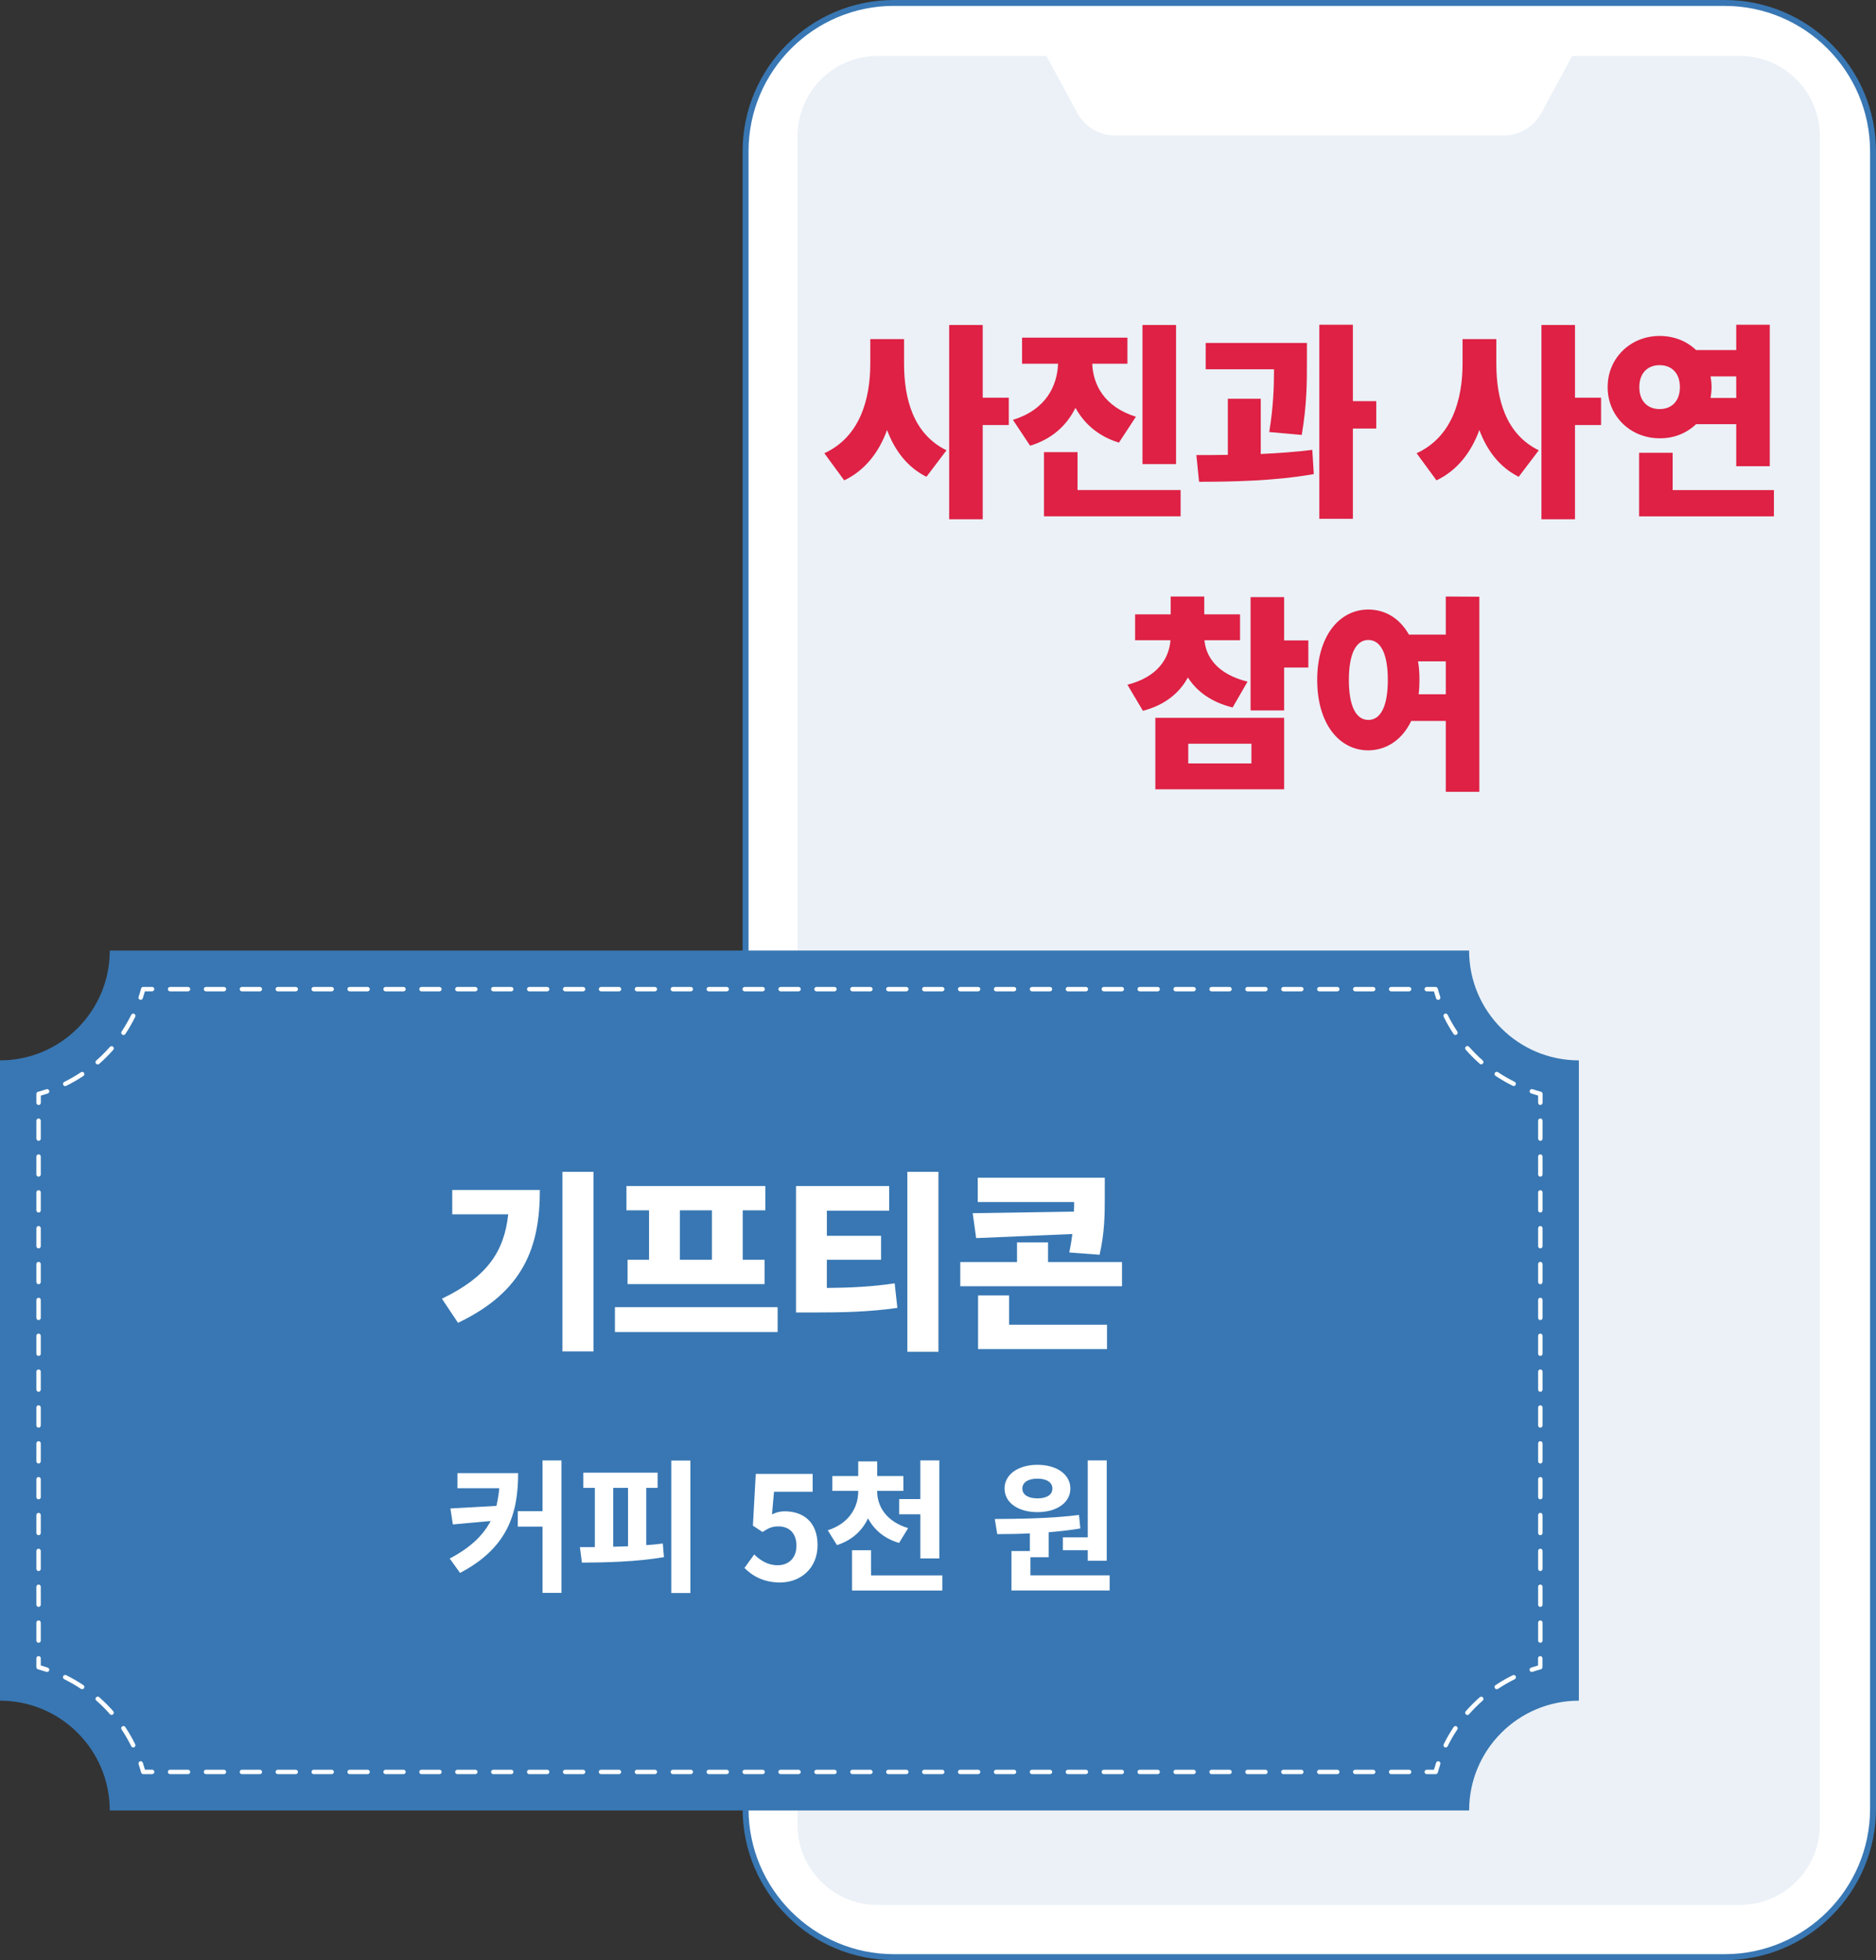 <?xml version="1.0" encoding="UTF-8"?>
<svg xmlns="http://www.w3.org/2000/svg" id="Layer_2" viewBox="0 0 459.57 480">
  <rect x="0" y="0" width="459.57" height="480" fill="#333333" stroke="none"/>
  <g>
    <path d="m129.31,362.2c0,9.64-2.52,17.75-13.76,23.64l-2.45-3.41c4.87-2.56,7.9-5.45,9.71-8.89l-8.96.82-.58-3.78,10.9-.61c.31-1.33.55-2.69.68-4.19h-9.91v-3.58h14.38Zm10.29-3v31.38h-4.5v-15.71h-5.86v-3.65h5.86v-12.03h4.5Z" style="fill:#fff;"></path>
    <path d="m159.39,379.27c1.33-.07,2.62-.21,3.92-.37l.27,3.24c-6.61,1.12-13.83,1.26-19.45,1.29l-.48-3.68h3.54v-14.04h-2.73v-3.61h17.61v3.61h-2.69v13.56Zm-7.84.37c1.16,0,2.32-.07,3.51-.1v-13.83h-3.51v13.93Zm18.3-20.41v31.38h-4.53v-31.38h4.53Z" style="fill:#fff;"></path>
    <path d="m179.82,384.69l2.32-3.2c1.43,1.4,3.2,2.56,5.55,2.56,2.62,0,4.46-1.53,4.46-4.29s-1.7-4.26-4.26-4.26c-1.5,0-2.32.37-3.78,1.33l-2.28-1.46.68-12.26h13.49v4.19h-9.16l-.48,5.35c1.02-.44,1.87-.68,3.03-.68,4.22,0,7.77,2.38,7.77,7.63s-4.16,8.55-8.82,8.55c-3.99,0-6.64-1.57-8.52-3.44Z" style="fill:#fff;"></path>
    <path d="m216.16,378.76c-3.51-1.02-5.93-3.14-7.36-5.83-1.36,2.93-3.82,5.21-7.36,6.34l-2.18-3.51c5.04-1.6,7.22-5.42,7.22-9.2v-.14h-6.13v-3.51h6.13v-3.48h4.5v3.48h6.2v3.51h-6.2v.14c0,3.58,2.21,7.15,7.32,8.69l-2.15,3.51Zm10.25,7.7v3.58h-21.4v-9.54h4.5v5.96h16.9Zm-5.21-18.09v-9.16h4.5v23.23h-4.5v-10.46h-5.01v-3.61h5.01Z" style="fill:#fff;"></path>
    <path d="m263.24,386.46v3.58h-23.27v-9.33h4.36v-4.19c-2.76.14-5.38.17-7.73.17l-.58-3.58c5.72-.03,13.35-.1,19.96-.96l.31,3.2c-2.45.41-4.97.68-7.49.89v5.93h-4.33v4.29h18.77Zm-24.9-20.58c0-3.34,3.2-5.62,7.8-5.62s7.8,2.28,7.8,5.62-3.24,5.59-7.8,5.59-7.8-2.25-7.8-5.59Zm4.22,0c0,1.53,1.47,2.32,3.58,2.32s3.54-.78,3.54-2.32-1.47-2.35-3.54-2.35-3.58.82-3.58,2.35Zm15.5,11.55v-18.23h4.5v23.78h-4.5v-2.49h-5.89v-3.07h5.89Z" style="fill:#fff;"></path>
  </g>
  <g>
    <path d="m422.5,479.28h-203.51c-20.07,0-36.34-16.27-36.34-36.34V37.07c0-20.07,16.27-36.35,36.34-36.35h203.51c20.07,0,36.34,16.27,36.34,36.35v405.87c0,20.07-16.27,36.34-36.34,36.34" style="fill:#fff;"></path>
    <path d="m218.99,1.44c-19.64,0-35.62,15.98-35.62,35.62v405.87c0,19.64,15.98,35.62,35.62,35.62h203.51c19.64,0,35.62-15.98,35.62-35.62V37.07c0-19.64-15.98-35.62-35.62-35.62h-203.51Zm203.51,478.56h-203.51c-20.44,0-37.07-16.63-37.07-37.07V37.07c0-20.44,16.63-37.07,37.07-37.07h203.51c20.44,0,37.07,16.63,37.07,37.07v405.87c0,20.44-16.63,37.07-37.07,37.07" style="fill:#3877b3;"></path>
    <path d="m445.81,33.28v413.64c0,10.79-8.78,19.57-19.57,19.57h-211.28c-10.79,0-19.57-8.78-19.57-19.57V33.28c0-10.79,8.78-19.58,19.57-19.58h41.39l7.54,13.94c1.84,3.41,5.41,5.54,9.28,5.54h95.16c3.88,0,7.44-2.13,9.28-5.54l7.53-13.94h41.1c10.79,0,19.57,8.78,19.57,19.58" style="fill:#ebf1f7;"></path>
    <path d="m386.78,416.47v-156.8c-14.85,0-26.89-12.04-26.89-26.89H26.89c0,14.85-12.04,26.89-26.89,26.89v156.8c14.85,0,26.89,12.04,26.89,26.89h333.01c0-14.85,12.04-26.89,26.89-26.89" style="fill:#3877b3;"></path>
    <path d="m37.26,434.46h-2.17c-.24,0-.46-.17-.52-.4-.19-.69-.39-1.38-.62-2.05-.1-.28.06-.59.34-.69.29-.09.59.06.69.34.19.56.37,1.14.53,1.71h1.76c.3,0,.54.24.54.54s-.24.54-.54.54" style="fill:#fff;"></path>
    <path d="m20.12,413.66c-.1,0-.21-.03-.3-.09-1.31-.87-2.69-1.67-4.09-2.36-.27-.13-.38-.46-.25-.73.13-.27.46-.38.73-.25,1.45.71,2.87,1.53,4.22,2.43.25.17.32.5.15.75-.1.16-.28.24-.45.24m7.2,6.31c-.15,0-.3-.06-.41-.19-1.03-1.18-2.16-2.3-3.34-3.34-.23-.2-.25-.54-.05-.77.2-.23.54-.25.77-.05,1.22,1.07,2.38,2.23,3.44,3.44.2.23.18.57-.05.77-.1.09-.23.14-.36.14m5.31,7.96c-.2,0-.39-.11-.49-.3-.69-1.41-1.49-2.78-2.36-4.09-.17-.25-.1-.59.15-.75.25-.17.59-.1.75.15.9,1.35,1.72,2.77,2.43,4.22.13.27.02.6-.25.73-.08.04-.16.06-.24.06" style="fill:#fff;"></path>
    <path d="m11.53,409.44c-.06,0-.12,0-.17-.03-.67-.22-1.36-.43-2.05-.62-.24-.07-.4-.28-.4-.53v-2.17c0-.3.24-.54.54-.54s.54.24.54.54v1.76c.58.16,1.15.34,1.71.53.29.1.44.4.34.69-.08.23-.29.37-.52.37" style="fill:#fff;"></path>
    <path d="m9.45,279.37c-.3,0-.54-.24-.54-.54v-4.39c0-.3.24-.54.54-.54s.54.24.54.54v4.39c0,.3-.24.54-.54.54m0,8.78c-.3,0-.54-.24-.54-.54v-4.39c0-.3.24-.54.54-.54s.54.24.54.54v4.39c0,.3-.24.54-.54.54m0,8.78c-.3,0-.54-.24-.54-.54v-4.39c0-.3.24-.54.54-.54s.54.24.54.54v4.39c0,.3-.24.54-.54.54m0,8.78c-.3,0-.54-.24-.54-.54v-4.39c0-.3.24-.54.54-.54s.54.24.54.54v4.39c0,.3-.24.54-.54.54m0,8.78c-.3,0-.54-.24-.54-.54v-4.39c0-.3.24-.54.54-.54s.54.24.54.54v4.39c0,.3-.24.54-.54.54m0,8.78c-.3,0-.54-.24-.54-.54v-4.39c0-.3.24-.54.54-.54s.54.24.54.54v4.39c0,.3-.24.54-.54.54m0,8.78c-.3,0-.54-.24-.54-.54v-4.39c0-.3.24-.54.54-.54s.54.24.54.54v4.39c0,.3-.24.54-.54.54m0,8.78c-.3,0-.54-.24-.54-.54v-4.39c0-.3.24-.54.54-.54s.54.24.54.54v4.39c0,.3-.24.54-.54.54m0,8.78c-.3,0-.54-.24-.54-.54v-4.39c0-.3.24-.54.54-.54s.54.24.54.54v4.39c0,.3-.24.54-.54.54m0,8.78c-.3,0-.54-.24-.54-.54v-4.39c0-.3.24-.54.54-.54s.54.24.54.54v4.39c0,.3-.24.54-.54.54m0,8.78c-.3,0-.54-.24-.54-.54v-4.39c0-.3.24-.54.54-.54s.54.24.54.54v4.39c0,.3-.24.54-.54.54m0,8.78c-.3,0-.54-.24-.54-.54v-4.39c0-.3.24-.54.54-.54s.54.24.54.54v4.39c0,.3-.24.54-.54.54m0,8.78c-.3,0-.54-.24-.54-.54v-4.39c0-.3.24-.54.54-.54s.54.24.54.54v4.39c0,.3-.24.54-.54.54m0,8.78c-.3,0-.54-.24-.54-.54v-4.39c0-.3.24-.54.54-.54s.54.24.54.54v4.39c0,.3-.24.54-.54.54m0,8.78c-.3,0-.54-.24-.54-.54v-4.39c0-.3.24-.54.54-.54s.54.24.54.54v4.39c0,.3-.24.54-.54.54" style="fill:#fff;"></path>
    <path d="m9.45,270.59c-.3,0-.54-.24-.54-.54v-2.17c0-.25.17-.46.4-.52.69-.18,1.37-.39,2.05-.62.29-.1.59.06.69.34.1.29-.06.59-.34.69-.56.19-1.14.37-1.71.53v1.76c0,.3-.24.54-.54.54" style="fill:#fff;"></path>
    <path d="m30.24,253.45c-.1,0-.21-.03-.3-.09-.25-.17-.32-.5-.15-.75.87-1.31,1.67-2.69,2.36-4.09.13-.27.46-.38.73-.25.27.13.38.46.25.73-.71,1.45-1.53,2.87-2.43,4.22-.1.16-.28.24-.45.24m-6.31,7.2c-.15,0-.3-.06-.41-.18-.2-.23-.18-.57.05-.77,1.18-1.03,2.31-2.16,3.34-3.34.2-.22.54-.25.77-.05.23.2.25.54.05.77-1.07,1.22-2.23,2.37-3.44,3.44-.1.09-.23.13-.36.13m-7.96,5.31c-.2,0-.39-.11-.49-.3-.13-.27-.02-.6.25-.73,1.41-.69,2.78-1.49,4.09-2.36.25-.17.59-.1.75.15.17.25.1.59-.15.75-1.35.9-2.77,1.72-4.22,2.43-.08.04-.16.06-.24.06" style="fill:#fff;"></path>
    <path d="m34.46,244.85c-.06,0-.12,0-.17-.03-.29-.09-.44-.4-.34-.69.23-.68.43-1.36.62-2.05.06-.24.28-.4.52-.4h2.17c.3,0,.54.24.54.54s-.24.54-.54.54h-1.76c-.16.57-.34,1.15-.53,1.71-.08.23-.29.37-.52.37" style="fill:#fff;"></path>
    <path d="m46.06,242.77h-4.4c-.3,0-.54-.24-.54-.54s.24-.54.54-.54h4.4c.3,0,.54.24.54.54s-.24.54-.54.54m8.8,0h-4.4c-.3,0-.54-.24-.54-.54s.24-.54.54-.54h4.4c.3,0,.54.24.54.54s-.24.54-.54.54m8.8,0h-4.4c-.3,0-.54-.24-.54-.54s.24-.54.54-.54h4.4c.3,0,.54.24.54.54s-.24.54-.54.54m8.79,0h-4.4c-.3,0-.54-.24-.54-.54s.24-.54.54-.54h4.4c.3,0,.54.24.54.54s-.24.54-.54.54m8.8,0h-4.4c-.3,0-.54-.24-.54-.54s.24-.54.54-.54h4.4c.3,0,.54.24.54.54s-.24.54-.54.54m8.8,0h-4.4c-.3,0-.54-.24-.54-.54s.24-.54.54-.54h4.4c.3,0,.54.24.54.54s-.24.54-.54.54m8.8,0h-4.4c-.3,0-.54-.24-.54-.54s.24-.54.54-.54h4.4c.3,0,.54.24.54.54s-.24.54-.54.54m8.8,0h-4.4c-.3,0-.54-.24-.54-.54s.24-.54.54-.54h4.4c.3,0,.54.24.54.54s-.24.54-.54.54m8.79,0h-4.4c-.3,0-.54-.24-.54-.54s.24-.54.54-.54h4.4c.3,0,.54.24.54.54s-.24.54-.54.54m8.8,0h-4.4c-.3,0-.54-.24-.54-.54s.24-.54.54-.54h4.4c.3,0,.54.24.54.54s-.24.54-.54.54m8.8,0h-4.4c-.3,0-.54-.24-.54-.54s.24-.54.54-.54h4.4c.3,0,.54.24.54.54s-.24.54-.54.54m8.8,0h-4.4c-.3,0-.54-.24-.54-.54s.24-.54.54-.54h4.4c.3,0,.54.24.54.54s-.24.54-.54.54m8.8,0h-4.4c-.3,0-.54-.24-.54-.54s.24-.54.54-.54h4.4c.3,0,.54.24.54.54s-.24.54-.54.54m8.79,0h-4.4c-.3,0-.54-.24-.54-.54s.24-.54.54-.54h4.4c.3,0,.54.24.54.54s-.24.54-.54.54m8.8,0h-4.4c-.3,0-.54-.24-.54-.54s.24-.54.54-.54h4.4c.3,0,.54.24.54.54s-.24.54-.54.54m8.8,0h-4.4c-.3,0-.54-.24-.54-.54s.24-.54.54-.54h4.4c.3,0,.54.24.54.54s-.24.54-.54.54m8.8,0h-4.4c-.3,0-.54-.24-.54-.54s.24-.54.54-.54h4.4c.3,0,.54.24.54.54s-.24.54-.54.54m8.8,0h-4.4c-.3,0-.54-.24-.54-.54s.24-.54.54-.54h4.4c.3,0,.54.24.54.54s-.24.54-.54.54m8.79,0h-4.4c-.3,0-.54-.24-.54-.54s.24-.54.54-.54h4.4c.3,0,.54.24.54.54s-.24.54-.54.54m8.8,0h-4.4c-.3,0-.54-.24-.54-.54s.24-.54.54-.54h4.4c.3,0,.54.24.54.54s-.24.54-.54.54m8.8,0h-4.4c-.3,0-.54-.24-.54-.54s.24-.54.54-.54h4.4c.3,0,.54.24.54.54s-.24.54-.54.54m8.8,0h-4.4c-.3,0-.54-.24-.54-.54s.24-.54.54-.54h4.4c.3,0,.54.24.54.54s-.24.54-.54.54m8.79,0h-4.4c-.3,0-.54-.24-.54-.54s.24-.54.54-.54h4.4c.3,0,.54.24.54.54s-.24.54-.54.54m8.8,0h-4.4c-.3,0-.54-.24-.54-.54s.24-.54.54-.54h4.4c.3,0,.54.24.54.54s-.24.54-.54.54m8.8,0h-4.4c-.3,0-.54-.24-.54-.54s.24-.54.54-.54h4.4c.3,0,.54.24.54.54s-.24.54-.54.54m8.8,0h-4.4c-.3,0-.54-.24-.54-.54s.24-.54.54-.54h4.4c.3,0,.54.24.54.54s-.24.54-.54.54m8.8,0h-4.4c-.3,0-.54-.24-.54-.54s.24-.54.54-.54h4.4c.3,0,.54.24.54.54s-.24.54-.54.54m8.79,0h-4.4c-.3,0-.54-.24-.54-.54s.24-.54.54-.54h4.4c.3,0,.54.24.54.54s-.24.54-.54.54m8.8,0h-4.4c-.3,0-.54-.24-.54-.54s.24-.54.54-.54h4.4c.3,0,.54.24.54.54s-.24.54-.54.54m8.8,0h-4.4c-.3,0-.54-.24-.54-.54s.24-.54.54-.54h4.4c.3,0,.54.24.54.54s-.24.54-.54.54m8.8,0h-4.4c-.3,0-.54-.24-.54-.54s.24-.54.54-.54h4.4c.3,0,.54.24.54.54s-.24.54-.54.54m8.8,0h-4.4c-.3,0-.54-.24-.54-.54s.24-.54.54-.54h4.4c.3,0,.54.24.54.54s-.24.54-.54.54m8.8,0h-4.4c-.3,0-.54-.24-.54-.54s.24-.54.54-.54h4.4c.3,0,.54.24.54.54s-.24.54-.54.54m8.79,0h-4.4c-.3,0-.54-.24-.54-.54s.24-.54.54-.54h4.4c.3,0,.54.24.54.54s-.24.54-.54.54m8.8,0h-4.4c-.3,0-.54-.24-.54-.54s.24-.54.54-.54h4.4c.3,0,.54.24.54.54s-.24.54-.54.54" style="fill:#fff;"></path>
    <path d="m352.32,244.85c-.23,0-.44-.14-.52-.37-.19-.57-.37-1.14-.53-1.71h-1.76c-.3,0-.54-.24-.54-.54s.24-.54.54-.54h2.17c.25,0,.46.17.53.4.18.68.39,1.37.62,2.05.1.28-.06.59-.34.69-.06.02-.11.03-.17.03" style="fill:#fff;"></path>
    <path d="m356.54,253.45c-.18,0-.35-.09-.45-.24-.9-1.35-1.72-2.77-2.43-4.22-.13-.27-.02-.6.25-.73.27-.13.6-.02.73.25.69,1.41,1.49,2.79,2.36,4.09.17.25.1.59-.15.75-.09.06-.2.09-.3.09m6.31,7.2c-.13,0-.26-.04-.36-.14-1.22-1.07-2.37-2.22-3.44-3.44-.2-.23-.18-.57.05-.77.22-.2.57-.18.77.05,1.04,1.18,2.16,2.31,3.34,3.34.23.2.25.54.05.77-.11.12-.26.19-.41.19m7.96,5.31c-.08,0-.16-.02-.24-.06-1.45-.71-2.87-1.53-4.22-2.43-.25-.17-.32-.5-.15-.75s.5-.32.75-.15c1.31.87,2.68,1.67,4.09,2.36.27.13.38.46.25.73-.09.19-.29.3-.49.3" style="fill:#fff;"></path>
    <path d="m377.34,270.59c-.3,0-.54-.24-.54-.54v-1.76c-.57-.16-1.15-.34-1.71-.53-.28-.1-.44-.4-.34-.69.09-.28.4-.44.69-.34.68.23,1.37.43,2.05.62.24.06.4.28.4.52v2.17c0,.3-.24.54-.54.54" style="fill:#fff;"></path>
    <path d="m377.34,279.37c-.3,0-.54-.24-.54-.54v-4.39c0-.3.24-.54.54-.54s.54.24.54.54v4.39c0,.3-.24.54-.54.54m0,8.78c-.3,0-.54-.24-.54-.54v-4.39c0-.3.24-.54.54-.54s.54.24.54.54v4.39c0,.3-.24.54-.54.54m0,8.78c-.3,0-.54-.24-.54-.54v-4.39c0-.3.24-.54.54-.54s.54.24.54.54v4.39c0,.3-.24.54-.54.54m0,8.78c-.3,0-.54-.24-.54-.54v-4.39c0-.3.24-.54.54-.54s.54.24.54.54v4.39c0,.3-.24.54-.54.54m0,8.78c-.3,0-.54-.24-.54-.54v-4.39c0-.3.24-.54.54-.54s.54.24.54.54v4.39c0,.3-.24.54-.54.54m0,8.78c-.3,0-.54-.24-.54-.54v-4.39c0-.3.24-.54.54-.54s.54.24.54.54v4.39c0,.3-.24.54-.54.54m0,8.78c-.3,0-.54-.24-.54-.54v-4.39c0-.3.24-.54.54-.54s.54.24.54.54v4.39c0,.3-.24.54-.54.54m0,8.78c-.3,0-.54-.24-.54-.54v-4.39c0-.3.24-.54.54-.54s.54.24.54.54v4.39c0,.3-.24.54-.54.54m0,8.78c-.3,0-.54-.24-.54-.54v-4.39c0-.3.24-.54.54-.54s.54.24.54.54v4.39c0,.3-.24.54-.54.54m0,8.78c-.3,0-.54-.24-.54-.54v-4.39c0-.3.24-.54.54-.54s.54.24.54.54v4.39c0,.3-.24.54-.54.54m0,8.78c-.3,0-.54-.24-.54-.54v-4.39c0-.3.24-.54.54-.54s.54.24.54.54v4.39c0,.3-.24.54-.54.54m0,8.78c-.3,0-.54-.24-.54-.54v-4.39c0-.3.24-.54.54-.54s.54.24.54.54v4.39c0,.3-.24.54-.54.54m0,8.78c-.3,0-.54-.24-.54-.54v-4.39c0-.3.24-.54.54-.54s.54.24.54.54v4.39c0,.3-.24.54-.54.54m0,8.78c-.3,0-.54-.24-.54-.54v-4.39c0-.3.24-.54.54-.54s.54.24.54.54v4.39c0,.3-.24.54-.54.54m0,8.78c-.3,0-.54-.24-.54-.54v-4.39c0-.3.24-.54.54-.54s.54.24.54.54v4.39c0,.3-.24.54-.54.54" style="fill:#fff;"></path>
    <path d="m375.25,409.44c-.23,0-.44-.14-.52-.37-.1-.28.06-.59.34-.69.56-.19,1.14-.37,1.71-.53v-1.76c0-.3.24-.54.54-.54s.54.24.54.54v2.17c0,.25-.17.46-.4.53-.69.18-1.38.39-2.05.62-.06.02-.11.03-.17.03" style="fill:#fff;"></path>
    <path d="m366.66,413.66c-.18,0-.35-.09-.45-.24-.17-.25-.1-.59.15-.75,1.35-.9,2.77-1.72,4.22-2.43.27-.13.59-.02.73.25.13.27.02.59-.25.73-1.41.69-2.79,1.49-4.09,2.36-.09.06-.2.09-.3.09m-7.2,6.31c-.13,0-.26-.04-.36-.14-.22-.2-.25-.54-.05-.77,1.07-1.22,2.23-2.38,3.44-3.44.22-.2.57-.18.77.05.2.23.18.57-.05.77-1.18,1.04-2.3,2.16-3.34,3.34-.11.12-.26.19-.41.19m-5.31,7.96c-.08,0-.16-.02-.24-.06-.27-.13-.38-.46-.25-.73.71-1.45,1.53-2.87,2.43-4.22.17-.25.51-.32.75-.15.25.17.32.51.15.75-.88,1.31-1.67,2.69-2.36,4.09-.09.19-.29.3-.49.3" style="fill:#fff;"></path>
    <path d="m351.69,434.46h-2.17c-.3,0-.54-.24-.54-.54s.24-.54.54-.54h1.76c.16-.57.34-1.14.53-1.71.1-.28.4-.44.69-.34s.44.4.34.69c-.23.68-.43,1.37-.62,2.05-.06.24-.28.4-.52.4" style="fill:#fff;"></path>
    <path d="m46.06,434.46h-4.4c-.3,0-.54-.24-.54-.54s.24-.54.54-.54h4.4c.3,0,.54.24.54.54s-.24.54-.54.54m8.8,0h-4.4c-.3,0-.54-.24-.54-.54s.24-.54.54-.54h4.4c.3,0,.54.24.54.54s-.24.54-.54.54m8.8,0h-4.4c-.3,0-.54-.24-.54-.54s.24-.54.54-.54h4.4c.3,0,.54.24.54.54s-.24.54-.54.54m8.79,0h-4.4c-.3,0-.54-.24-.54-.54s.24-.54.54-.54h4.4c.3,0,.54.24.54.54s-.24.54-.54.54m8.8,0h-4.4c-.3,0-.54-.24-.54-.54s.24-.54.54-.54h4.4c.3,0,.54.24.54.54s-.24.54-.54.54m8.8,0h-4.4c-.3,0-.54-.24-.54-.54s.24-.54.54-.54h4.4c.3,0,.54.24.54.54s-.24.54-.54.54m8.8,0h-4.4c-.3,0-.54-.24-.54-.54s.24-.54.54-.54h4.4c.3,0,.54.24.54.54s-.24.54-.54.54m8.8,0h-4.4c-.3,0-.54-.24-.54-.54s.24-.54.54-.54h4.4c.3,0,.54.24.54.54s-.24.54-.54.54m8.79,0h-4.4c-.3,0-.54-.24-.54-.54s.24-.54.54-.54h4.4c.3,0,.54.24.54.54s-.24.54-.54.54m8.8,0h-4.4c-.3,0-.54-.24-.54-.54s.24-.54.54-.54h4.4c.3,0,.54.24.54.54s-.24.54-.54.54m8.8,0h-4.4c-.3,0-.54-.24-.54-.54s.24-.54.54-.54h4.4c.3,0,.54.24.54.54s-.24.54-.54.54m8.8,0h-4.4c-.3,0-.54-.24-.54-.54s.24-.54.54-.54h4.4c.3,0,.54.24.54.54s-.24.54-.54.54m8.79,0h-4.4c-.3,0-.54-.24-.54-.54s.24-.54.54-.54h4.4c.3,0,.54.24.54.54s-.24.54-.54.54m8.8,0h-4.4c-.3,0-.54-.24-.54-.54s.24-.54.54-.54h4.4c.3,0,.54.24.54.54s-.24.54-.54.54m8.8,0h-4.4c-.3,0-.54-.24-.54-.54s.24-.54.54-.54h4.4c.3,0,.54.24.54.54s-.24.54-.54.54m8.8,0h-4.4c-.3,0-.54-.24-.54-.54s.24-.54.54-.54h4.4c.3,0,.54.24.54.54s-.24.54-.54.54m8.8,0h-4.4c-.3,0-.54-.24-.54-.54s.24-.54.54-.54h4.4c.3,0,.54.24.54.54s-.24.54-.54.54m8.79,0h-4.4c-.3,0-.54-.24-.54-.54s.24-.54.54-.54h4.4c.3,0,.54.24.54.54s-.24.54-.54.54m8.8,0h-4.4c-.3,0-.54-.24-.54-.54s.24-.54.54-.54h4.4c.3,0,.54.24.54.54s-.24.54-.54.54m8.8,0h-4.4c-.3,0-.54-.24-.54-.54s.24-.54.54-.54h4.4c.3,0,.54.24.54.54s-.24.54-.54.54m8.8,0h-4.4c-.3,0-.54-.24-.54-.54s.24-.54.54-.54h4.4c.3,0,.54.24.54.54s-.24.54-.54.54m8.8,0h-4.4c-.3,0-.54-.24-.54-.54s.24-.54.54-.54h4.4c.3,0,.54.24.54.54s-.24.54-.54.54m8.79,0h-4.4c-.3,0-.54-.24-.54-.54s.24-.54.54-.54h4.4c.3,0,.54.24.54.54s-.24.54-.54.54m8.8,0h-4.4c-.3,0-.54-.24-.54-.54s.24-.54.54-.54h4.4c.3,0,.54.24.54.54s-.24.54-.54.54m8.8,0h-4.4c-.3,0-.54-.24-.54-.54s.24-.54.54-.54h4.4c.3,0,.54.24.54.54s-.24.54-.54.54m8.8,0h-4.4c-.3,0-.54-.24-.54-.54s.24-.54.54-.54h4.4c.3,0,.54.24.54.54s-.24.54-.54.54m8.8,0h-4.4c-.3,0-.54-.24-.54-.54s.24-.54.54-.54h4.4c.3,0,.54.24.54.54s-.24.54-.54.54m8.79,0h-4.4c-.3,0-.54-.24-.54-.54s.24-.54.54-.54h4.4c.3,0,.54.24.54.54s-.24.54-.54.54m8.8,0h-4.4c-.3,0-.54-.24-.54-.54s.24-.54.54-.54h4.4c.3,0,.54.24.54.54s-.24.54-.54.54m8.8,0h-4.4c-.3,0-.54-.24-.54-.54s.24-.54.54-.54h4.4c.3,0,.54.24.54.54s-.24.54-.54.54m8.8,0h-4.4c-.3,0-.54-.24-.54-.54s.24-.54.54-.54h4.4c.3,0,.54.24.54.54s-.24.54-.54.54m8.79,0h-4.4c-.3,0-.54-.24-.54-.54s.24-.54.54-.54h4.4c.3,0,.54.24.54.54s-.24.54-.54.54m8.8,0h-4.4c-.3,0-.54-.24-.54-.54s.24-.54.54-.54h4.4c.3,0,.54.24.54.54s-.24.54-.54.54m8.8,0h-4.4c-.3,0-.54-.24-.54-.54s.24-.54.54-.54h4.4c.3,0,.54.24.54.54s-.24.54-.54.54m8.8,0h-4.4c-.3,0-.54-.24-.54-.54s.24-.54.54-.54h4.4c.3,0,.54.24.54.54s-.24.54-.54.54" style="fill:#fff;"></path>
    <path d="m256.74,309.06v-4.83h-7.6v4.83h-13.9v5.92h39.62v-5.92h-18.12Zm-9.53,8.17h-7.61v13.14h31.59v-5.96h-23.99v-7.18Zm-8.92-20.14l.84,6.1,23.57-.99c-.19,1.45-.42,2.91-.75,4.51l7.42.56c1.27-5.63,1.27-9.95,1.27-14.46v-4.41h-31.12v5.96h23.61c0,.8,0,1.55-.05,2.35l-24.79.38Zm-16.01,33.94h7.61v-44.08h-7.61v44.08Zm-19.72-22.53h13.28v-5.87h-13.28v-6.15h15.26v-6.05h-22.82v30.98h3.94c7.61,0,13.99-.14,20.89-1.13l-.66-6.01c-5.63.84-10.8,1.08-16.62,1.13v-6.9Zm-51.92,17.7h39.86v-6.1h-39.86v6.1Zm8.36-17.7h-5.26v5.96h33.56v-5.96h-5.35v-12.11h5.54v-5.96h-34.03v5.96h5.54v12.11Zm15.4,0h-7.84v-12.11h7.84v12.11Zm-36.62,22.44h7.61v-43.99h-7.61v43.99Zm-26.99-39.53v5.96h13.71c-.99,9.25-5.3,15.4-16.24,20.66l3.94,5.91c16.15-7.7,20.05-18.64,20.05-32.53h-21.45Z" style="fill:#fff;"></path>
  </g>
  <g>
    <path d="m221.47,89.02c0,8.67,2.28,17.29,10.4,21.25l-4.92,6.49c-4.72-2.38-7.76-6.44-9.64-11.46-1.98,5.43-5.38,9.89-10.5,12.33l-4.87-6.64c8.57-3.91,11.26-12.98,11.26-21.96v-5.99h8.27v5.99Zm25.66,15.06h-6.39v23.08h-8.22v-47.57h8.22v17.8h6.39v6.69Z" style="fill:#de2144;"></path>
    <path d="m274.11,108.39c-5.12-1.57-8.52-4.67-10.65-8.52-2.08,4.21-5.63,7.61-11.11,9.28l-4.21-6.34c8.11-2.48,10.85-8.32,11.06-13.74h-8.82v-6.39h25.81v6.39h-8.62c.2,5.07,2.89,10.55,10.7,12.98l-4.16,6.34Zm15.11,11.61v6.44h-33.47v-15.72h8.22v9.28h25.26Zm-1.12-6.34h-8.22v-34.08h8.22v34.08Z" style="fill:#de2144;"></path>
    <path d="m308.85,111.18c4.26-.2,8.62-.51,12.63-1.01l.36,5.93c-9.48,1.67-19.88,1.88-28.1,1.88l-.66-6.54c2.38,0,4.97,0,7.71-.05v-13.74h8.06v13.54Zm2.08-5.38c1.01-6.19,1.17-11.01,1.17-15.37h-16.74v-6.44h24.8v4.62c0,5.02,0,10.45-1.27,17.9l-7.96-.71Zm26.22-.86h-5.73v22.11h-8.22v-47.52h8.22v18.71h5.73v6.7Z" style="fill:#de2144;"></path>
    <path d="m366.56,89.02c0,8.67,2.28,17.29,10.4,21.25l-4.92,6.49c-4.72-2.38-7.76-6.44-9.64-11.46-1.98,5.43-5.38,9.89-10.5,12.33l-4.87-6.64c8.57-3.91,11.26-12.98,11.26-21.96v-5.99h8.27v5.99Zm25.66,15.06h-6.39v23.08h-8.22v-47.57h8.22v17.8h6.39v6.69Z" style="fill:#de2144;"></path>
    <path d="m415.49,103.88c-2.28,2.18-5.43,3.5-8.93,3.45-7.1,0-12.73-5.38-12.73-12.53s5.63-12.53,12.73-12.53c3.55,0,6.64,1.27,8.93,3.45h9.84v-6.19h8.22v34.64h-8.22v-10.3h-9.84Zm19.07,16.13v6.44h-33.02v-15.57h8.22v9.13h24.8Zm-28-19.83c2.84,0,4.97-1.83,4.97-5.38s-2.13-5.38-4.97-5.38-4.97,1.83-4.97,5.38,2.13,5.38,4.97,5.38Zm18.77-8.01h-6.29c.15.86.25,1.72.25,2.64,0,.86-.1,1.77-.25,2.64h6.29v-5.27Z" style="fill:#de2144;"></path>
  </g>
  <g>
    <path d="m301.95,173.25c-5.27-1.32-8.77-3.95-10.95-7.35-2.03,3.75-5.58,6.74-11.01,8.17l-3.8-6.39c7.51-1.93,10.19-6.49,10.55-10.9h-8.67v-6.34h8.72v-4.36h8.22v4.36h8.77v6.34h-8.72c.35,4.06,3.14,8.32,10.55,10.14l-3.65,6.34Zm-18.92,2.54h31.55v17.5h-31.55v-17.5Zm8.06,11.16h15.47v-4.82h-15.47v4.82Zm29.42-23.48h-5.93v10.5h-8.22v-27.74h8.22v10.6h5.93v6.64Z" style="fill:#de2144;"></path>
    <path d="m362.4,146.12v47.78h-8.22v-17.35h-8.47c-2.18,4.56-5.98,7.15-10.5,7.2-7.2,0-12.53-6.59-12.53-17.24s5.33-17.24,12.53-17.24c4.16,0,7.71,2.18,9.94,6.14h9.03v-9.33l8.22.05Zm-22.42,20.39c0-6.69-1.88-9.79-4.77-9.79s-4.77,3.09-4.77,9.79,1.88,9.79,4.77,9.79,4.77-3.09,4.77-9.79Zm14.2,3.5v-8.06h-6.8c.25,1.37.35,2.94.35,4.51,0,1.27-.05,2.38-.2,3.55h6.64Z" style="fill:#de2144;"></path>
  </g>
  <path d="m252.43,385.79v-4.44h4.47v-6.13c2.61-.21,5.21-.49,7.75-.92l-.32-3.31c-6.83.88-14.72.95-20.63.99l.6,3.7c2.43,0,5.14-.03,7.99-.18v4.33h-4.51v9.65h24.05v-3.7h-19.4Zm1.72-15.49c4.72,0,8.06-2.32,8.06-5.78s-3.34-5.81-8.06-5.81-8.06,2.36-8.06,5.81,3.31,5.78,8.06,5.78m0-8.2c2.15,0,3.66.84,3.66,2.43s-1.51,2.4-3.66,2.4-3.7-.81-3.7-2.4,1.51-2.43,3.7-2.43m6.23,14.36v3.17h6.09v2.57h4.65v-24.57h-4.65v18.84h-6.09Zm-47,9.33v-6.16h-4.65v9.86h22.11v-3.7h-17.46Zm9.08-11.58c-5.28-1.59-7.57-5.28-7.57-8.98v-.14h6.41v-3.63h-6.41v-3.59h-4.65v3.59h-6.34v3.63h6.34v.14c0,3.91-2.25,7.85-7.46,9.51l2.25,3.63c3.66-1.16,6.2-3.52,7.61-6.55,1.48,2.78,3.98,4.97,7.61,6.02l2.22-3.63Zm-2.18-7.11v3.73h5.18v10.81h4.65v-24.01h-4.65v9.47h-5.18Zm-29.12,20.42c4.82,0,9.12-3.34,9.12-9.15s-3.66-8.27-8.03-8.27c-1.2,0-2.08.25-3.13.74l.49-5.53h9.47v-4.37h-13.94l-.7,12.67,2.36,1.55c1.51-.99,2.36-1.37,3.91-1.37,2.64,0,4.4,1.69,4.4,4.72s-1.9,4.79-4.61,4.79c-2.43,0-4.26-1.2-5.74-2.64l-2.39,3.31c1.94,1.94,4.68,3.56,8.8,3.56m-26.72,2.57h4.68v-32.43h-4.68v32.43Zm-6.13-25.74h2.78v-3.73h-18.2v3.73h2.82v14.5h-3.66l.49,3.8c5.81-.03,13.27-.18,20.1-1.34l-.28-3.34c-1.34.18-2.68.32-4.05.39v-14.01Zm-8.1,0h3.63v14.29c-1.23.03-2.43.11-3.63.11v-14.4Zm-17.32-6.72v12.43h-6.06v3.77h6.06v16.23h4.65v-32.43h-4.65Zm-20.84,3.1v3.7h10.25c-.14,1.55-.39,2.96-.7,4.33l-11.27.63.6,3.91,9.26-.84c-1.87,3.56-5,6.55-10.03,9.19l2.53,3.52c11.62-6.09,14.23-14.47,14.23-24.43h-14.86Z" style="fill:#fff;"></path>
</svg>
